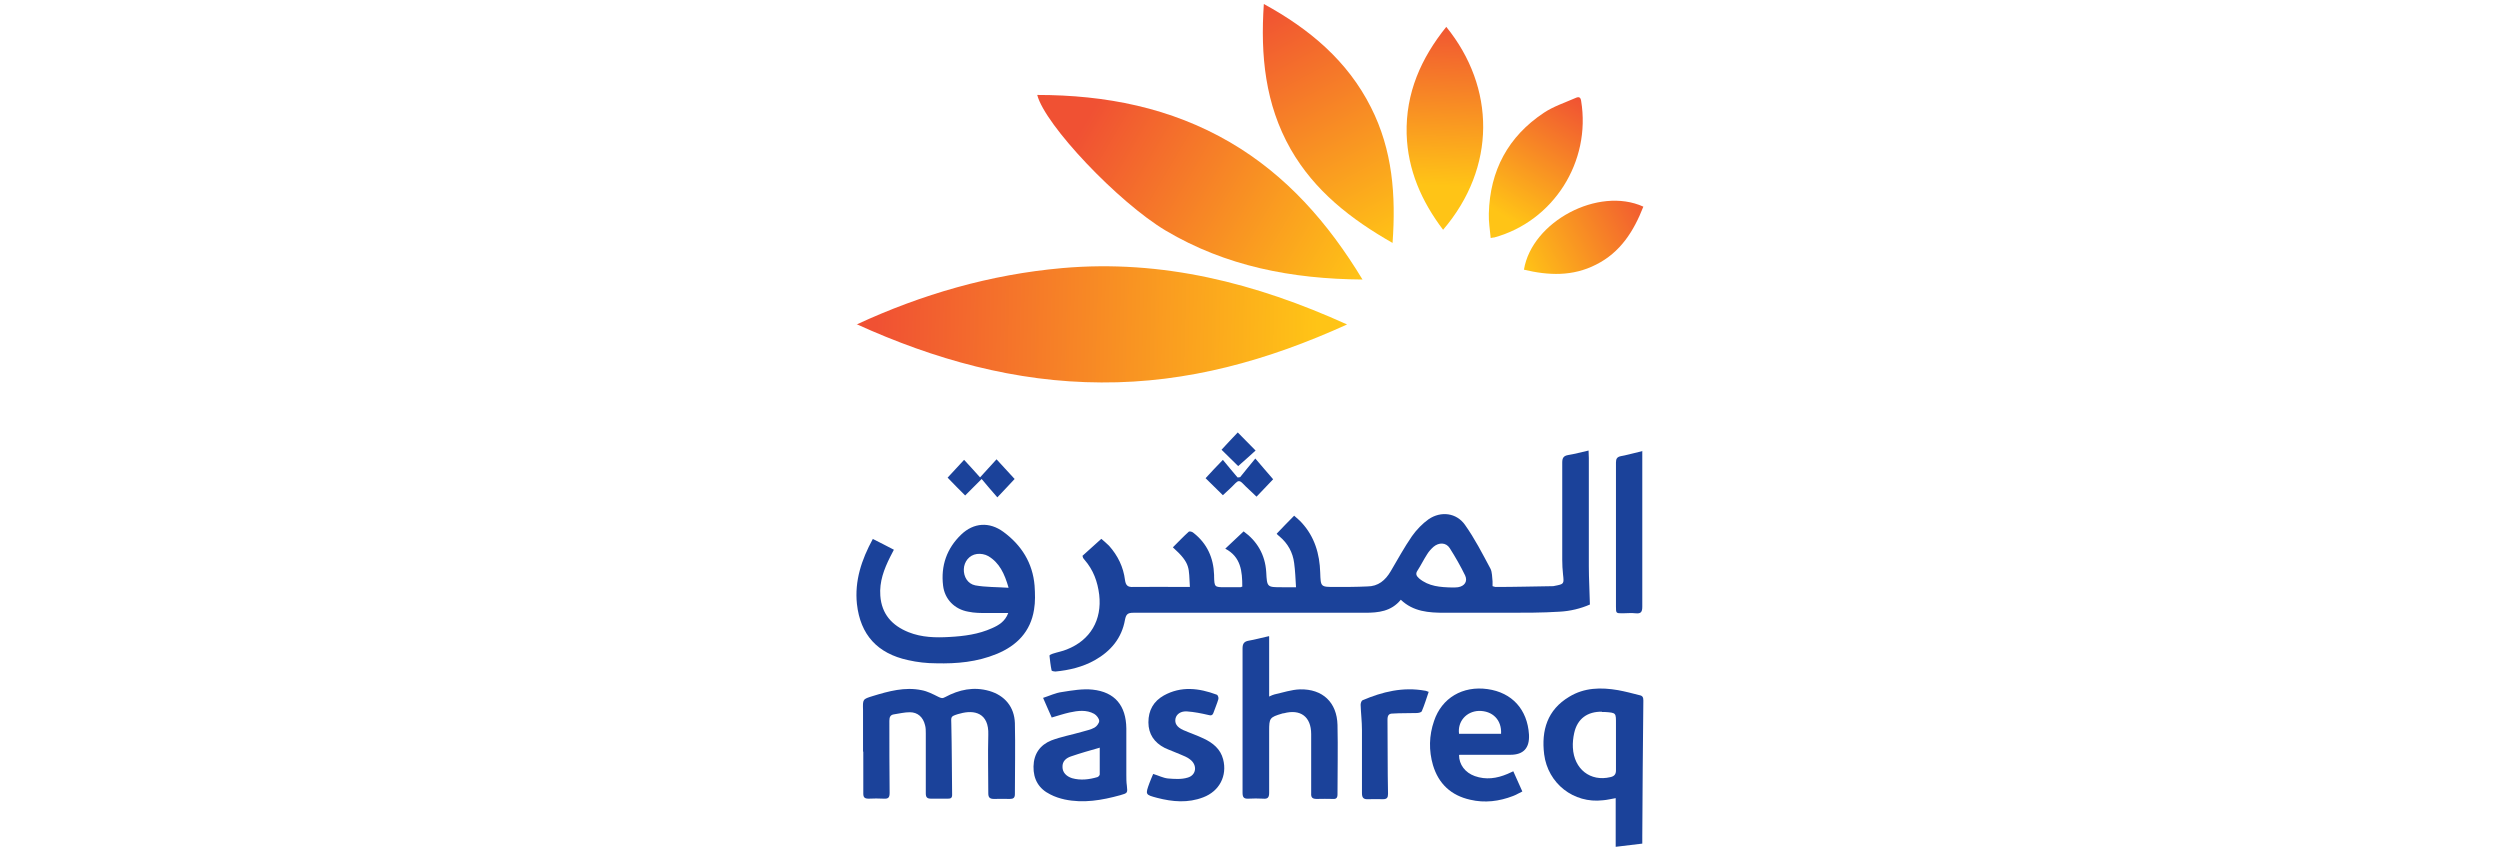 <?xml version="1.0" encoding="UTF-8"?><svg id="Layer_1" xmlns="http://www.w3.org/2000/svg" xmlns:xlink="http://www.w3.org/1999/xlink" viewBox="0 0 94 32"><defs><style>.cls-1{fill:url(#linear-gradient);}.cls-1,.cls-2,.cls-3,.cls-4,.cls-5,.cls-6,.cls-7{stroke-width:0px;}.cls-2{fill:url(#linear-gradient-4);}.cls-3{fill:url(#linear-gradient-2);}.cls-4{fill:url(#linear-gradient-3);}.cls-5{fill:url(#linear-gradient-5);}.cls-6{fill:url(#linear-gradient-6);}.cls-7{fill:#1b429a;}</style><linearGradient id="linear-gradient" x1="49.55" y1="12.41" x2="32.94" y2="11.97" gradientUnits="userSpaceOnUse"><stop offset="0" stop-color="#ffc416"/><stop offset="1" stop-color="#f05133"/></linearGradient><linearGradient id="linear-gradient-2" x1="51.18" y1="10.63" x2="40.84" y2="4.53" xlink:href="#linear-gradient"/><linearGradient id="linear-gradient-3" x1="52.41" y1="9.22" x2="47.55" y2=".21" xlink:href="#linear-gradient"/><linearGradient id="linear-gradient-4" x1="54.24" y1="6.99" x2="54.5" y2=".72" xlink:href="#linear-gradient"/><linearGradient id="linear-gradient-5" x1="56.58" y1="8.15" x2="59.41" y2="3.64" xlink:href="#linear-gradient"/><linearGradient id="linear-gradient-6" x1="57.26" y1="10.14" x2="62.21" y2="7.58" xlink:href="#linear-gradient"/></defs><path class="cls-1" d="m32.21,12.2c2.46-1.14,5.03-1.88,7.73-2.12,3.76-.33,7.27.56,10.71,2.12-2.97,1.35-6,2.2-9.24,2.18-3.23-.01-6.27-.86-9.2-2.19Z"/><path class="cls-7" d="m46.71,22.06c0-.58-.05-1.12-.64-1.43.24-.23.46-.43.69-.65.5.36.81.87.85,1.53.03.57.03.57.59.57.18,0,.35,0,.53,0-.02-.32-.03-.62-.07-.91-.05-.4-.24-.74-.55-1-.04-.03-.07-.06-.1-.09,0,0-.01-.02,0-.02.21-.22.42-.44.65-.67.1.09.2.17.28.26.49.53.68,1.18.7,1.88.02.54.01.54.56.54.4,0,.8,0,1.21-.02.41,0,.68-.23.88-.57.26-.44.51-.9.8-1.32.17-.24.39-.47.63-.64.46-.31,1.04-.24,1.36.21.37.52.66,1.09.96,1.65.07.14.06.32.08.48,0,.06,0,.12,0,.18.05.01.08.03.11.03.71,0,1.42-.02,2.14-.03.03,0,.05,0,.08-.01.36-.07.36-.07.32-.43-.02-.18-.03-.37-.03-.55,0-1.22,0-2.44,0-3.66,0-.17.05-.25.22-.28.25-.04.5-.11.77-.17,0,.11.01.19.01.28,0,1.36,0,2.72,0,4.08,0,.47.03.93.04,1.43-.34.15-.74.25-1.15.27-.64.04-1.29.04-1.94.04-.79,0-1.58,0-2.37,0-.6,0-1.18-.04-1.65-.49-.36.44-.84.49-1.35.49-2.9,0-5.8,0-8.71,0-.21,0-.27.06-.31.26-.12.69-.53,1.18-1.13,1.52-.46.26-.97.38-1.49.43-.05,0-.13-.02-.14-.04-.04-.19-.06-.38-.08-.56,0-.02.08-.06.12-.07.18-.06.36-.09.53-.16.89-.35,1.33-1.11,1.22-2.06-.06-.49-.22-.93-.55-1.31-.02-.02-.04-.05-.06-.08,0-.01,0-.02-.02-.07.22-.2.46-.41.71-.64.08.07.19.16.29.26.33.37.54.8.6,1.29.03.21.11.27.31.26.64-.01,1.28,0,1.92,0,.07,0,.14,0,.21,0-.05-.71.05-.87-.64-1.49.2-.2.39-.4.6-.59.03-.02.13,0,.18.05.51.4.75.94.77,1.58,0,.02,0,.04,0,.06.01.39.02.4.4.4.2,0,.4,0,.59,0,.02,0,.04-.01.05-.02Zm7.9.03c.05,0,.13,0,.21-.01.25-.04.37-.22.27-.44-.17-.35-.37-.7-.58-1.03-.14-.22-.41-.22-.61-.05-.09.08-.18.18-.24.28-.13.2-.23.41-.36.61-.09.13-.04.21.06.3.36.3.79.33,1.26.34Z"/><path class="cls-3" d="m51.23,10.51c-2.66-.02-5.14-.5-7.4-1.84-1.79-1.07-4.54-3.97-4.83-5.1,2.57,0,5.02.48,7.25,1.78,2.12,1.24,3.69,3.03,4.98,5.16Z"/><path class="cls-4" d="m52.37,9.14c-1.58-.9-2.94-1.96-3.84-3.53-.96-1.69-1.14-3.52-1.01-5.46,1.72.94,3.15,2.14,4.03,3.89.81,1.6.94,3.3.81,5.1Z"/><path class="cls-7" d="m32.83,20.27c.27.14.52.26.78.4-.05.1-.09.18-.14.27-.23.46-.41.93-.37,1.46.05.69.44,1.12,1.06,1.37.5.2,1.02.21,1.54.18.55-.03,1.09-.1,1.6-.33.25-.11.49-.25.61-.57-.28,0-.54,0-.79,0-.24,0-.48,0-.71-.05-.52-.09-.89-.47-.95-.98-.09-.75.14-1.4.68-1.92.47-.45,1.06-.49,1.59-.1.68.5,1.1,1.17,1.17,2.02.02.3.03.61-.02.9-.13.83-.65,1.36-1.41,1.67-.73.3-1.49.37-2.27.35-.35,0-.71-.04-1.06-.12-1.15-.25-1.79-.95-1.92-2.11-.09-.87.17-1.66.6-2.45Zm5.09,1.82c-.15-.52-.34-.93-.76-1.18-.12-.07-.29-.1-.43-.08-.29.04-.48.29-.49.57-.01.28.14.55.43.61.39.07.8.06,1.25.09Z"/><path class="cls-2" d="m54.38,1.01c1.85,2.28,1.89,5.28-.12,7.63-.81-1.07-1.33-2.25-1.37-3.6-.04-1.54.54-2.85,1.49-4.03Z"/><path class="cls-7" d="m32.45,28.26c0-.52,0-1.04,0-1.56-.01-.41-.02-.41.37-.53.59-.18,1.2-.35,1.83-.22.22.04.43.15.63.25.1.05.16.07.26.01.52-.28,1.07-.4,1.66-.23.58.17.94.6.96,1.21.02.89,0,1.78,0,2.67,0,.14-.06.18-.19.18-.2,0-.4-.01-.59,0-.16,0-.22-.05-.22-.21,0-.73-.02-1.46,0-2.2.03-.83-.53-.95-1.06-.8-.03,0-.05.02-.08.02-.28.09-.26.09-.25.39.02.88.02,1.77.03,2.65,0,.12-.06.14-.16.14-.21,0-.42,0-.63,0-.15,0-.2-.05-.2-.2,0-.75,0-1.5,0-2.26,0-.1,0-.21-.03-.31-.07-.29-.27-.48-.57-.48-.2,0-.4.05-.6.08-.13.02-.17.1-.17.24,0,.9,0,1.81.01,2.71,0,.18-.05.23-.22.22-.19-.01-.38-.01-.57,0-.15,0-.2-.05-.2-.19,0-.53,0-1.06,0-1.58h0Z"/><path class="cls-7" d="m61.75,31.72c-.34.04-.65.08-1,.12v-1.83c-.18.03-.33.07-.48.08-1.1.13-2.07-.63-2.21-1.73-.11-.9.12-1.67.94-2.16.57-.35,1.2-.36,1.84-.25.27.05.54.12.81.19.11.02.14.08.14.2-.02,1.7-.03,3.4-.04,5.1,0,.08,0,.17,0,.29Zm-1.51-4.96c-.55-.01-.93.26-1.05.8-.04.18-.06.37-.05.55.04.81.66,1.29,1.41,1.11.14-.03.21-.1.21-.25,0-.58,0-1.16,0-1.74,0-.43.02-.43-.43-.46-.03,0-.07,0-.1,0Z"/><path class="cls-7" d="m47.72,23.93v2.26c.09-.04.15-.07.2-.08.32-.07.64-.18.96-.19.85-.02,1.39.49,1.41,1.34.02.87,0,1.74,0,2.61,0,.13-.05.18-.17.17-.2,0-.41-.01-.61,0-.16,0-.22-.05-.21-.21,0-.74,0-1.49,0-2.23,0-.65-.4-.95-1.03-.78-.02,0-.04,0-.06.01-.47.14-.49.17-.49.65,0,.78,0,1.56,0,2.33,0,.17-.05.24-.23.22-.18-.01-.37-.01-.55,0-.18.01-.22-.06-.22-.23,0-.96,0-1.92,0-2.89,0-.84,0-1.69,0-2.53,0-.18.06-.26.23-.29.24-.04.48-.11.76-.17Z"/><path class="cls-5" d="m56.05,8.95c-.03-.32-.08-.62-.07-.92.04-1.62.73-2.9,2.07-3.79.36-.24.79-.38,1.2-.56.11-.05.18-.03.2.11.38,2.29-1.04,4.53-3.27,5.14-.02,0-.05,0-.13.02Z"/><path class="cls-7" d="m54.86,28.39c0,.36.23.66.59.79.42.15.83.09,1.23-.08.07-.03.13-.06.22-.1.11.25.22.5.34.76-.13.06-.24.13-.35.17-.52.2-1.06.27-1.61.14-.72-.16-1.19-.6-1.4-1.3-.16-.55-.15-1.11.04-1.66.29-.87,1.08-1.33,2.01-1.2.93.13,1.5.77,1.56,1.71q.04.76-.7.76c-.56,0-1.12,0-1.68,0h-.23Zm1.58-.8c.03-.52-.32-.87-.84-.86-.47.02-.8.4-.74.86h1.58Z"/><path class="cls-7" d="m39.55,26.99c-.11-.24-.21-.48-.33-.75.25-.08.47-.19.71-.22.38-.06.78-.13,1.15-.09.84.09,1.26.6,1.27,1.46,0,.58,0,1.16,0,1.74,0,.14,0,.28.02.41.03.28.03.28-.25.36-.69.19-1.38.31-2.09.16-.18-.04-.37-.1-.54-.19-.43-.21-.64-.57-.63-1.05.01-.48.25-.81.67-.98.37-.14.76-.21,1.14-.32.16-.05.34-.08.48-.16.08-.04.18-.17.18-.25,0-.09-.1-.22-.19-.27-.29-.16-.61-.12-.93-.05-.22.05-.43.12-.67.19Zm1.81,1.12c-.39.11-.74.21-1.09.33-.18.06-.33.18-.32.4,0,.2.14.35.36.42.32.09.64.05.95-.04.04-.01.09-.07.09-.1,0-.33,0-.65,0-1Z"/><path class="cls-6" d="m57.3,10.14c.3-1.81,2.8-3.14,4.49-2.37-.36.92-.86,1.72-1.78,2.18-.88.45-1.79.41-2.71.19Z"/><path class="cls-7" d="m43.36,29.1c.2.06.37.15.55.17.24.02.51.04.74-.03.34-.09.38-.48.09-.69-.1-.08-.23-.13-.35-.18-.2-.09-.41-.16-.6-.25-.39-.2-.61-.52-.61-.96,0-.45.19-.79.58-1.01.65-.36,1.32-.28,1.99-.03.04.01.08.12.06.17-.05.17-.12.33-.18.5-.04.12-.1.12-.21.09-.26-.06-.51-.11-.78-.13-.24-.02-.4.1-.44.26-.04.19.05.33.29.44.25.11.52.2.77.32.34.16.63.39.73.78.16.62-.14,1.2-.75,1.43-.57.22-1.15.17-1.73.02-.45-.12-.45-.12-.29-.56.04-.11.09-.22.14-.34Z"/><path class="cls-7" d="m61.75,16.95v.24c0,1.87,0,3.74,0,5.62,0,.2-.05.27-.25.25-.16-.02-.33,0-.49,0-.25,0-.25,0-.25-.26,0-1.34,0-2.68,0-4.01,0-.47,0-.94,0-1.4,0-.14.04-.21.19-.24.26-.05.51-.12.81-.19Z"/><path class="cls-7" d="m53.72,26.01c-.09.26-.16.5-.26.73-.02.05-.13.07-.2.07-.3.01-.6,0-.9.02-.14,0-.19.07-.19.23.01.93,0,1.86.02,2.79,0,.14-.04.2-.19.2-.18,0-.37-.01-.55,0-.18.01-.24-.05-.24-.23,0-.79,0-1.58,0-2.37,0-.32-.04-.63-.05-.95,0-.06.03-.15.07-.17.75-.32,1.52-.51,2.35-.36.04,0,.09.03.15.05Z"/><path class="cls-7" d="m37.5,18.7c-.21-.24-.4-.46-.59-.69-.24.24-.44.44-.62.62-.22-.22-.43-.43-.66-.67.19-.2.4-.43.62-.67.2.22.4.43.6.66.23-.25.42-.46.62-.68.24.26.45.49.68.74-.17.18-.38.41-.64.68Z"/><path class="cls-7" d="m47.24,18.67c-.18-.18-.36-.33-.52-.5-.11-.11-.17-.1-.27,0-.15.16-.32.31-.47.45-.2-.2-.42-.41-.65-.64.19-.21.4-.43.65-.69.19.23.37.45.55.66.03,0,.07,0,.1-.01.18-.22.36-.45.57-.7.25.29.45.53.67.78-.18.19-.39.41-.62.65Z"/><path class="cls-7" d="m46.56,17.53c-.19-.19-.4-.39-.63-.62.2-.22.41-.44.61-.65.23.23.44.45.67.68-.21.19-.43.39-.66.59Z"/></svg>